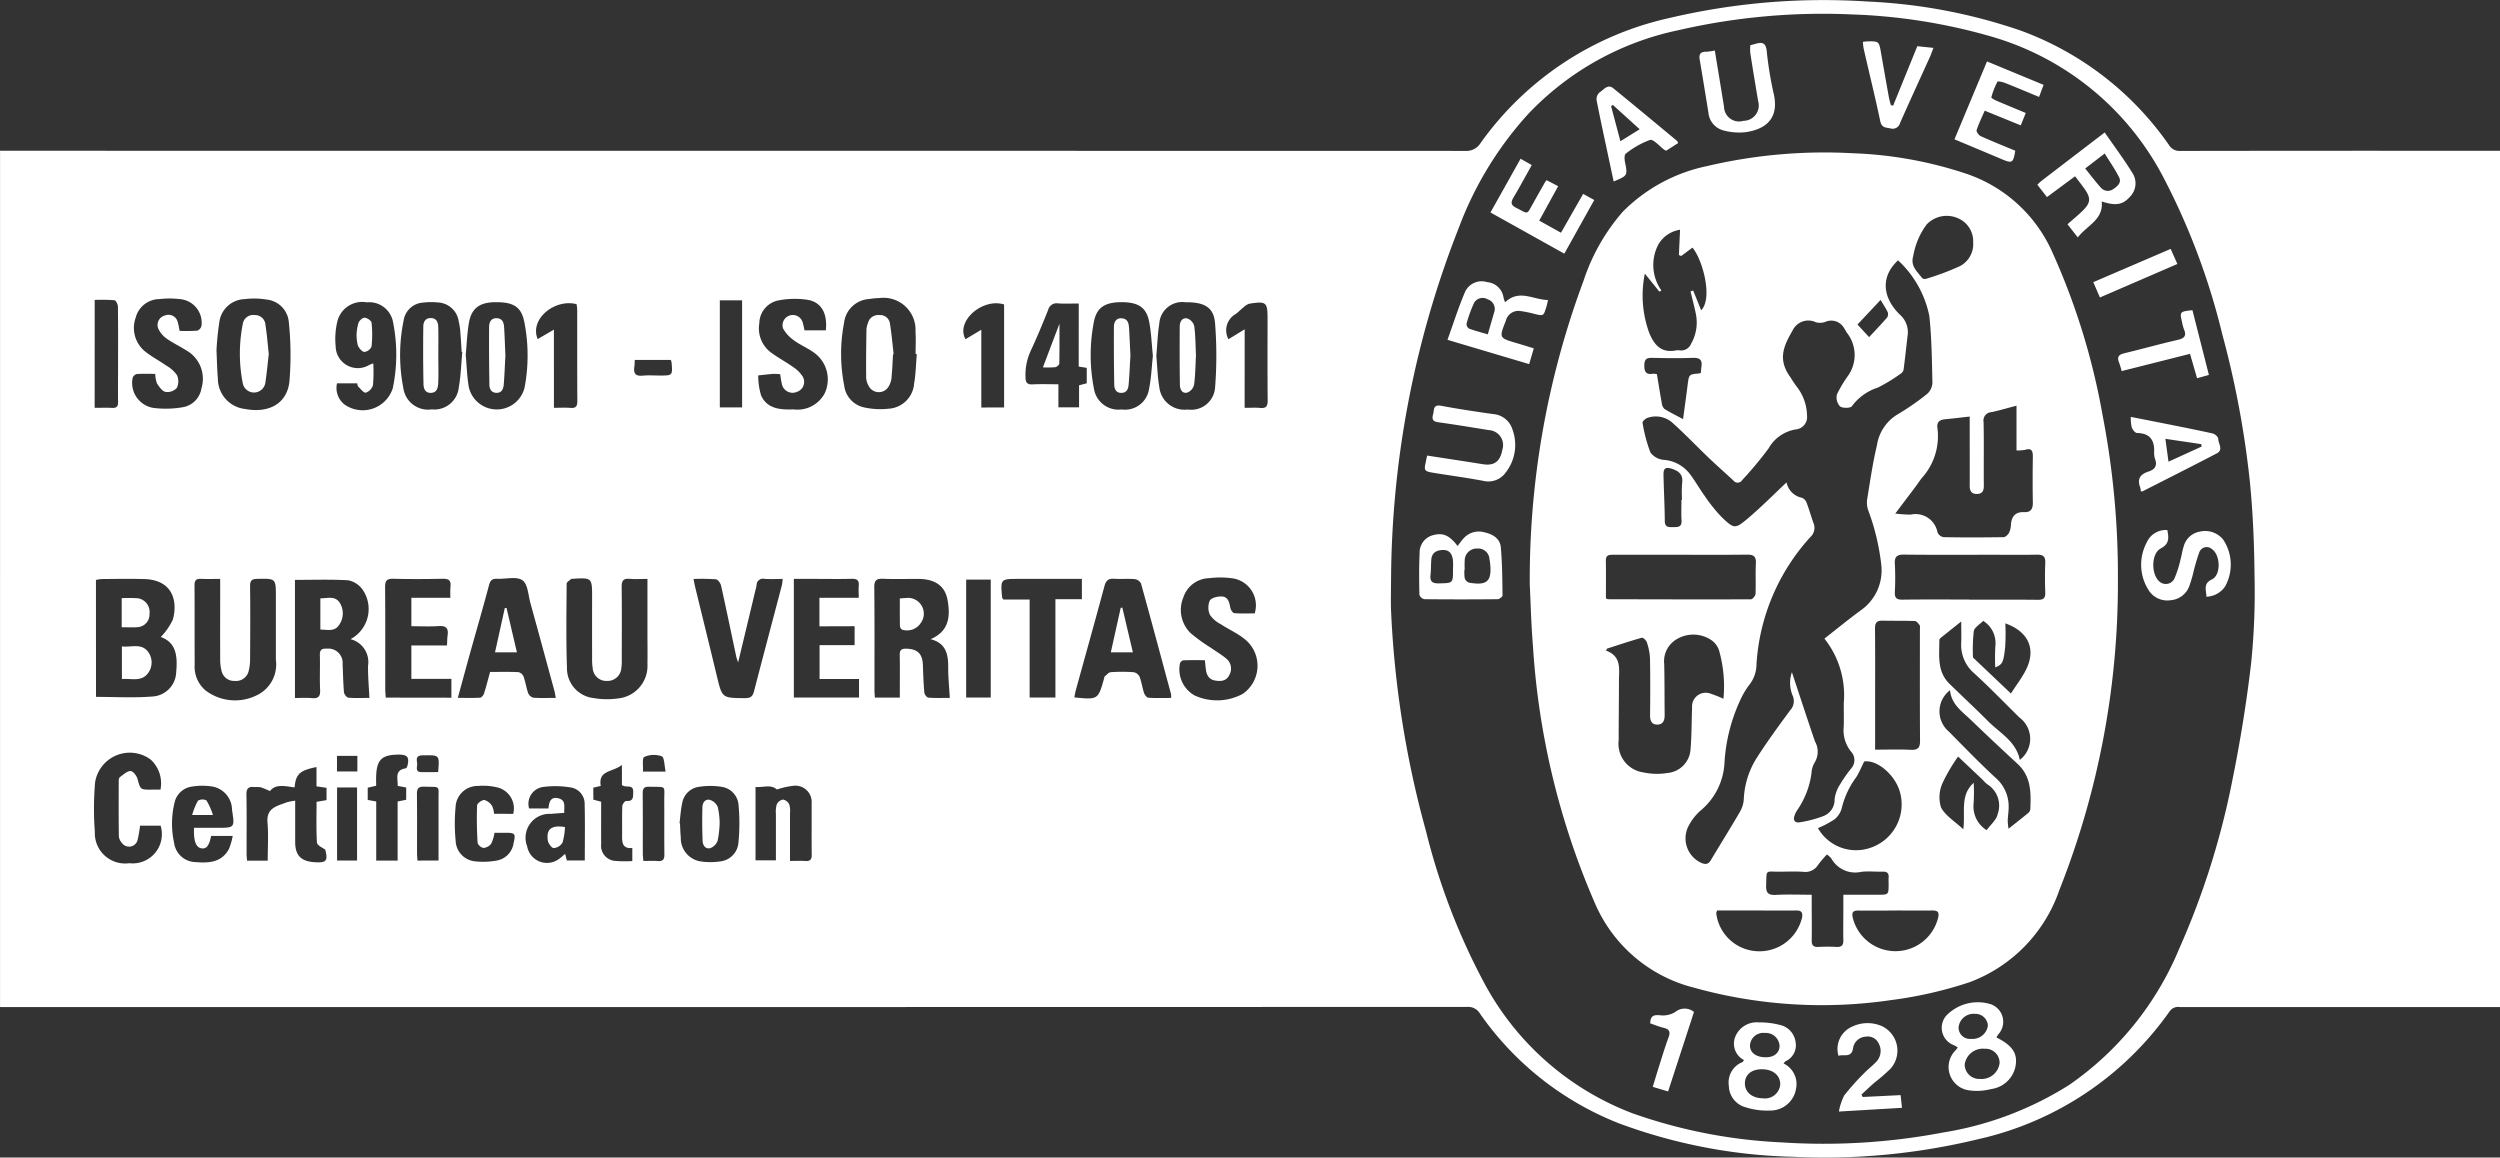 <svg xmlns="http://www.w3.org/2000/svg" width="181.458" height="84.019" viewBox="0 0 181.458 84.019"><rect x="0" y="0" width="181.458" height="84.019" fill="#333333" stroke="none"/><g transform="translate(0)"><path d="M4674.67,73.094h-.613q-11.312,0-22.622,0a.761.761,0,0,0-.736.3,23.186,23.186,0,0,1-13.907,9.293,47.294,47.294,0,0,1-13.4,1.278,38.886,38.886,0,0,1-12.681-2.433,22.185,22.185,0,0,1-10.079-7.962.982.982,0,0,0-.912-.485q-52.758.016-105.516.01h-.989V10.943h.654q52.839,0,105.678.01a1.214,1.214,0,0,0,1.133-.575A22.9,22.9,0,0,1,4614.414,1.3a48.693,48.693,0,0,1,14.38-1.187,39.37,39.37,0,0,1,11.115,2.118,22.5,22.5,0,0,1,10.738,8.3.885.885,0,0,0,.832.424q11.229-.018,22.46-.008h.732ZM4594.177,42.17c0,.7-.023,1.4,0,2.1a71.852,71.852,0,0,0,2.538,16.055,47.518,47.518,0,0,0,4.2,10.974,20.425,20.425,0,0,0,10.845,9.528,37.635,37.635,0,0,0,10.78,2.092,46.327,46.327,0,0,0,11.728-.722,24.268,24.268,0,0,0,9.14-3.455,22.465,22.465,0,0,0,7.974-9.873,57.17,57.17,0,0,0,3.83-12.075c.584-2.858,1.055-5.748,1.393-8.645a50.78,50.78,0,0,0,.248-6.383c-.022-2.308-.117-4.625-.35-6.92a68.582,68.582,0,0,0-2-10.619,49.777,49.777,0,0,0-4.236-11.3A20.507,20.507,0,0,0,4637.914,2.7,41.388,41.388,0,0,0,4627.6,1.046,46.734,46.734,0,0,0,4615,2.2a20.892,20.892,0,0,0-10.871,6.079,25.53,25.53,0,0,0-5.038,8.272,70.593,70.593,0,0,0-4.911,25.619m-94,8.412c1.4,0,2.745.081,4.077-.026A1.828,1.828,0,0,0,4506,48.8c.1-1.1.043-2.155-1.118-2.563a4.7,4.7,0,0,0,.879-1.272c.362-1.334-.008-2.884-2.1-2.936-1.022-.025-2.045-.009-3.068,0a2.77,2.77,0,0,0-.417.066Zm58.344.054v-.663c0-.807.012-1.615-.007-2.421-.008-.345.1-.476.458-.468.841.018,1.2.365,1.225,1.217.019.661.045,1.324.105,1.982.013.132.185.348.3.356.512.038,1.027.017,1.546.017-.044-.791-.121-1.522-.116-2.252.006-.935-.173-1.724-1.274-2.01,1.229-.534,1.476-1.477,1.227-2.846-.19-1.04-.919-1.526-2.144-1.529-.843,0-1.687.025-2.529-.009-.476-.019-.65.1-.645.617.027,2.493.012,4.986.014,7.479,0,.171.019.343.029.53Zm-39.876-4.242a2.475,2.475,0,0,0,.854-3.638,1.7,1.7,0,0,0-1.007-.636c-1.28-.076-2.568-.03-3.874-.03v8.573c.43,0,.824-.028,1.212.007.459.042.638-.092.614-.587-.042-.841.006-1.686-.019-2.529-.012-.4.148-.491.507-.472a1.039,1.039,0,0,1,1.144,1.131c.032.679.04,1.36.1,2.036.013.145.2.379.32.39.509.044,1.024.019,1.525.019-.04-.824-.107-1.573-.1-2.322a1.712,1.712,0,0,0-1.272-1.944m14.9,4.267c-.042-.223-.058-.362-.095-.5-.579-2.125-1.155-4.25-1.742-6.373-.162-.583-.19-1.4-.582-1.668-.429-.3-1.209-.08-1.835-.109-.343-.016-.495.1-.588.451-.432,1.626-.9,3.241-1.356,4.861-.3,1.081-.593,2.165-.913,3.332.592,0,1.107.017,1.619-.014.1-.006.245-.179.284-.3.162-.508.292-1.026.44-1.568.708,0,1.389-.018,2.067.015a.557.557,0,0,1,.367.332c.137.387.192.8.33,1.189a.565.565,0,0,0,.372.334c.515.039,1.034.016,1.633.016m44.662,0a1.485,1.485,0,0,0,0-.255c-.722-2.683-1.44-5.368-2.184-8.045a.609.609,0,0,0-.448-.322c-.5-.043-1,.006-1.506-.027-.416-.027-.592.129-.7.534-.675,2.511-1.378,5.013-2.069,7.52-.049.181-.079.367-.12.557,1.728.173,1.728.173,2.171-1.407.009-.035,0-.086.024-.1.145-.116.29-.311.446-.322a11.725,11.725,0,0,1,1.667,0,.61.61,0,0,1,.43.329c.146.383.2.8.329,1.191.045.137.2.326.321.334.532.036,1.067.016,1.641.016m-69.025-8.64c-.5,0-.944.016-1.387-.005-.346-.017-.476.1-.474.459.013,1.921,0,3.841.012,5.762a2.253,2.253,0,0,0,.785,1.876,3.537,3.537,0,0,0,3.674.376,2.477,2.477,0,0,0,1.434-2.6q0-2.289,0-4.577c0-1.335,0-1.321-1.354-1.295-.395.008-.522.126-.518.529.021,1.759.013,3.518,0,5.277a3.35,3.35,0,0,1-.107.9.94.94,0,0,1-1.018.7.923.923,0,0,1-.945-.727,3.354,3.354,0,0,1-.1-.9c-.008-1.705,0-3.41,0-5.116v-.658m31.012,0c-.484,0-.895.026-1.3-.007-.461-.038-.576.155-.571.59.02,1.758.009,3.517.007,5.276a3.767,3.767,0,0,1-.035.644,1,1,0,0,1-1.03.9.992.992,0,0,1-1.041-.889,4.272,4.272,0,0,1-.047-.751q-.005-2.207,0-4.415c0-1.448,0-1.448-1.458-1.354-.018,0-.043-.006-.053,0-.119.115-.337.231-.337.348-.014,2.045-.045,4.092.023,6.136a2.169,2.169,0,0,0,1.954,2.171,5.583,5.583,0,0,0,1.759.024,2.374,2.374,0,0,0,2.129-2.5c.013-.771,0-1.543,0-2.315V42.018m44.075,2.506a1.978,1.978,0,0,0-1.705-2.558,6.3,6.3,0,0,0-1.6,0,2.018,2.018,0,0,0-1.871,1.392,2.353,2.353,0,0,0,.522,2.593,12.217,12.217,0,0,0,1.474,1.067c.379.268.783.5,1.136.8a.93.93,0,0,1,.2,1.18c-.2.432-.6.47-1.015.4-.471-.075-.639-.413-.689-.839-.023-.193-.041-.386-.067-.641-.535,0-1.051-.01-1.565.01a.354.354,0,0,0-.242.217,2.168,2.168,0,0,0,1.064,2.334,3.916,3.916,0,0,0,3.484-.112,2.475,2.475,0,0,0,.072-4.038c-.507-.391-1.107-.66-1.646-1.014a2.135,2.135,0,0,1-.8-.687,1.285,1.285,0,0,1-.011-1.033c.113-.207.576-.317.875-.3.454.02.544.428.616.82.027.148.177.379.288.389.493.042.992.018,1.476.018m-40.728-2.5c.052.255.078.412.115.566.526,2.162,1.061,4.321,1.58,6.485.386,1.607.377,1.591,2.06,1.6.42,0,.548-.156.643-.521.665-2.571,1.35-5.137,2.024-7.705a3.511,3.511,0,0,0,.048-.425c-.468,0-.9.023-1.321-.007a.462.462,0,0,0-.57.468,3.824,3.824,0,0,1-.1.419c-.4,1.69-.809,3.38-1.241,5.182-.071-.22-.113-.318-.135-.421-.365-1.718-.721-3.438-1.1-5.152-.041-.181-.23-.448-.374-.464a15.218,15.218,0,0,0-1.627-.022M4559.756,25.7l-.088,0c0-.538.031-1.078-.006-1.614a2.327,2.327,0,0,0-2.645-2.45,4.582,4.582,0,0,0-.694.066,1.954,1.954,0,0,0-1.848,1.739,11.914,11.914,0,0,0,.011,4.544,1.847,1.847,0,0,0,1.431,1.583,5.4,5.4,0,0,0,1.754.1,1.977,1.977,0,0,0,1.891-1.826c.12-.7.133-1.424.194-2.137m-50.831-.271c.04.837.046,1.43.1,2.019a2.221,2.221,0,0,0,1.949,2.229c1.753.335,3.073-.381,3.246-1.993a23.082,23.082,0,0,0-.042-4.283,1.8,1.8,0,0,0-1.6-1.662,5.568,5.568,0,0,0-1.6-.033,1.916,1.916,0,0,0-1.853,1.723,20,20,0,0,0-.2,2m17.051,25.208V49.273h-2.906V46.849h2.586c.016-.283.014-.513.045-.737.072-.507-.109-.706-.643-.67-.654.044-1.312.011-1.988.011V43.39h2.833a7.322,7.322,0,0,1,.005-.817c.057-.466-.153-.574-.584-.564-1.184.025-2.369.029-3.553,0-.473-.012-.612.132-.608.608.022,2.476.009,4.953.012,7.43,0,.189.023.378.037.588Zm26.713-5.181V43.388h2.853c0-.331-.021-.6,0-.862.041-.41-.13-.527-.525-.515-.842.025-1.687.007-2.53.007h-1.655v8.612h4.731V49.282H4552.7V46.825h2.543V45.453Zm-2.853-18.3a4.118,4.118,0,0,0-.5-.023c-.364.027-.727.073-1.09.111a5.11,5.11,0,0,0,.208,1.455c.458.994,1.418,1.04,2.356,1.011a2.236,2.236,0,0,0,2.255-1.155,2.382,2.382,0,0,0-.821-3c-.455-.317-.977-.538-1.422-.866a2.627,2.627,0,0,1-.772-.849.745.745,0,1,1,1.428-.422c.054.185.089.376.13.555h1.544c.134-1.22-.321-2.054-1.329-2.217a6.161,6.161,0,0,0-2.069.037,1.714,1.714,0,0,0-1.428,1.669,2.183,2.183,0,0,0,.912,2.167c.507.367,1.065.664,1.574,1.028a2.35,2.35,0,0,1,.667.676.765.765,0,0,1-.409,1.1.793.793,0,0,1-1.1-.533,7.374,7.374,0,0,1-.129-.745m-45.361-.024c-.449,0-.9-.018-1.338.013a.425.425,0,0,0-.3.273,1.836,1.836,0,0,0,1.511,2.187,7.2,7.2,0,0,0,2.126-.052,1.642,1.642,0,0,0,1.354-1.371,2.365,2.365,0,0,0-1.135-2.775c-.469-.3-.978-.535-1.426-.859a1.844,1.844,0,0,1-.586-.731.712.712,0,0,1,.5-.923.691.691,0,0,1,.929.487c.058.186.083.382.136.632A12.326,12.326,0,0,0,4507.53,24a.492.492,0,0,0,.308-.359,1.722,1.722,0,0,0-1.6-1.933,6.191,6.191,0,0,0-1.441,0,1.8,1.8,0,0,0-1.74,1.362,2.2,2.2,0,0,0,.686,2.441c.474.378,1.021.663,1.519,1.013a2.4,2.4,0,0,1,.792.7,1.1,1.1,0,0,1-.008.935.936.936,0,0,1-.82.287c-.244-.054-.463-.37-.619-.618a2.05,2.05,0,0,1-.125-.685m22.283-1.589-.042-.007c-.036-.536-.066-1.072-.111-1.608a4.224,4.224,0,0,0-.1-.581,1.6,1.6,0,0,0-1.535-1.406,4.663,4.663,0,0,0-1.019.008,1.528,1.528,0,0,0-1.449,1.3,12.405,12.405,0,0,0-.02,4.91,1.81,1.81,0,0,0,2.064,1.544,1.78,1.78,0,0,0,1.96-1.6c.149-.842.174-1.706.254-2.56m.249.192c.072.793.09,1.585.226,2.356a2.078,2.078,0,0,0,4.045.032,12.509,12.509,0,0,0-.016-4.752c-.22-1.11-.78-1.458-2.093-1.449-1.134.007-1.735.426-1.924,1.467-.139.771-.163,1.563-.237,2.346m49.874.073c-.087-.852-.116-1.663-.265-2.45-.2-1.051-.786-1.434-2-1.436s-1.817.39-2.016,1.426a12.65,12.65,0,0,0,.005,4.861,1.8,1.8,0,0,0,2,1.5,1.768,1.768,0,0,0,2-1.49c.161-.8.193-1.631.278-2.408m.249,0c.067.744.086,1.519.217,2.274a1.832,1.832,0,0,0,2.06,1.627,1.734,1.734,0,0,0,1.99-1.618,29.8,29.8,0,0,0-.005-4.654c-.094-1.148-.78-1.527-2.14-1.512a1.671,1.671,0,0,0-1.907,1.558c-.121.758-.145,1.531-.214,2.326m-59.471,2a1.53,1.53,0,0,0,.533,1.528,2.292,2.292,0,0,0,3.519-1.18,11.947,11.947,0,0,0,.023-4.755,1.758,1.758,0,0,0-1.912-1.472,1.861,1.861,0,0,0-2.139,1.395,5.466,5.466,0,0,0-.12,1.809,1.607,1.607,0,0,0,2.442,1.337c.09-.041.186-.071.288-.11a11.141,11.141,0,0,1-.024,1.587.818.818,0,0,1-.517.538c-.14.035-.373-.267-.548-.436-.055-.053-.056-.161-.081-.241Zm-12.812,29.491a2.344,2.344,0,0,0-.71-2.182,2.55,2.55,0,0,0-4.036,1.66,22.614,22.614,0,0,0-.018,3.592,2.2,2.2,0,0,0,2.506,2.27,2.119,2.119,0,0,0,2.268-2.723h-1.494a8.752,8.752,0,0,1-.174,1.025.638.638,0,0,1-1.139.231.849.849,0,0,1-.224-.475c-.019-1.355-.013-2.711-.009-4.067a.338.338,0,0,1,.092-.246c.244-.171.5-.424.762-.437.165-.008.442.331.505.56.218.788.191.8,1.034.792h.637m9.731-.162c-.695-.094-1.393-.265-1.783.269a6.528,6.528,0,0,0-.693-.284,3.281,3.281,0,0,0-.428-.009c-.435-.057-.6.1-.588.56.027,1.435.009,2.871.011,4.307,0,.156.022.312.034.477h1.5c0-.956.061-1.875-.016-2.781-.09-1.067.707-1.185,1.386-1.452a3.738,3.738,0,0,1,.623-.123c0,1.065,0,2.032,0,3s.418,1.4,1.395,1.465c.872.057,1-.09.784-.919-.233-.143-.588-.316-.6-.509-.058-.979-.026-1.964-.026-2.955l.723-.122v-.894l-.728-.108V55.675c-1.2.239-1.5.5-1.589,1.457m57.142-15.114h-4.569c-1.343,0-1.344,0-1.219,1.354,0,.031.036.059.089.143h1.907v7.115h1.872V43.49h1.921Zm-.227-19.989c-.54,0-1.022.026-1.5-.008a.628.628,0,0,0-.719.467c-.4,1-.809,1.994-1.264,2.968a4.171,4.171,0,0,0-.381,1.922c.01.395.117.542.524.521.6-.031,1.2-.008,1.863-.008v1.675h1.5v-1.6l.558-.146V26.7l-.584-.094Zm-20.955,40.46c.422,0,.762-.018,1.1.005s.479-.088.474-.45c-.017-1.238,0-2.477-.008-3.716a1.186,1.186,0,0,0-1.263-1.3,5.906,5.906,0,0,0-1.256.277c-.438-.4-1.008-.129-1.552-.186v5.325h1.479c0-1.156,0-2.266,0-3.376a1.808,1.808,0,0,1,.065-.689.635.635,0,0,1,.449-.345.645.645,0,0,1,.451.342,1.559,1.559,0,0,1,.058.635c0,1.128,0,2.256,0,3.474M4534.172,59c-.374.028-.677.047-.979.074a1.735,1.735,0,0,0-1.715,2.367,1.46,1.46,0,0,0,2.313.9c.146-.1.274-.226.438-.362.046.172.086.322.129.477h1.3c0-1.378.023-2.717-.01-4.055a1.2,1.2,0,0,0-1.051-1.251,6.764,6.764,0,0,0-1.963-.03,1.231,1.231,0,0,0-1.019,1.562h1.408c.037-.458.151-.884.725-.737s.39.624.422,1.06m-26.873,1.08h1.693c1.267,0,1.263-.008,1.064-1.3a1.735,1.735,0,0,0-1.394-1.69,4.713,4.713,0,0,0-1.494-.006,1.5,1.5,0,0,0-1.294,1.206,6.442,6.442,0,0,0-.023,2.878,1.6,1.6,0,0,0,1.553,1.4c.961.082,1.9.035,2.43-.957a4.789,4.789,0,0,0,.271-.939h-1.565c-.151.714-.334.946-.687.9-.412-.05-.6-.531-.554-1.492m35.239-.331.032.006c.019.34.022.682.059,1.02a1.7,1.7,0,0,0,1.4,1.738,4.672,4.672,0,0,0,1.441.007,1.481,1.481,0,0,0,1.341-1.349,14.349,14.349,0,0,0,.011-2.725,1.443,1.443,0,0,0-1.275-1.348,5.267,5.267,0,0,0-1.6.007,1.426,1.426,0,0,0-1.211,1.156c-.11.486-.139.991-.2,1.487m22.589-17.685h-1.784v8.559h1.784Zm-34.661,17.005a1.568,1.568,0,0,0-1.076-1.9,4.355,4.355,0,0,0-1.482-.126,1.6,1.6,0,0,0-1.627,1.558,12.827,12.827,0,0,0,.007,2.411,1.554,1.554,0,0,0,1.383,1.5,5.415,5.415,0,0,0,1.594-.053,1.491,1.491,0,0,0,1.229-1.27c.16-.684.11-.746-.575-.748h-.811a2.811,2.811,0,0,1-.237.788.788.788,0,0,1-.555.315.58.58,0,0,1-.434-.367c-.053-.906-.072-1.816-.037-2.723.006-.148.349-.4.52-.393a.986.986,0,0,1,.565.427,1.606,1.606,0,0,1,.146.575Zm2.955-35.142V29.6c.451,0,.828-.026,1.2.007.422.037.507-.148.5-.53-.015-2.186-.006-4.372-.009-6.558,0-.153-.029-.307-.042-.44-1.569-.419-3.44,1.071-2.827,2.533l1.174-.684m32.68,5.645V22.1c-1.559-.495-3.539,1.216-2.8,2.521l1.146-.688v5.646Zm17.458.028c.426,0,.783-.026,1.134.007.44.042.542-.143.538-.555-.018-1.971-.008-3.942-.008-5.914,0-1.205-.089-1.286-1.3-1.1a.963.963,0,0,0-.4.228c-.211.166-.4.365-.61.524a1.355,1.355,0,0,0-.527,1.831l1.177-.719Zm-83.469,0c.46,0,.869-.017,1.276.005.344.019.429-.135.424-.447-.013-.808,0-1.616,0-2.424,0-1.49.009-2.981-.01-4.471,0-.166-.147-.461-.25-.473a13.34,13.34,0,0,0-1.437-.022Zm45.377-.03h1.617V21.8h-1.617Zm-23.386,32.892V58.175l.622-.125v-.89l-.618-.117c.027-.525-.259-1.147.589-1.276.052-.008.107-.131.125-.209.143-.614-.011-.792-.667-.785-1.2.012-1.57.37-1.609,1.572-.008.229,0,.459,0,.688l-.613.141v.888l.618.111v4.291Zm14.206-4.421.567.15c0,1.029-.008,2.048,0,3.067a1.1,1.1,0,0,0,1.025,1.228,8.207,8.207,0,0,0,1.236.011v-.95c-.7.074-.748-.373-.741-.882.009-.717-.013-1.435.015-2.151,0-.137.194-.387.282-.38.539.044.5-.286.509-.65.014-.614-.52-.255-.819-.509V55.519c-.663.543-1.737.362-1.537,1.526l-.54.125Zm3.63,4.449c.372,0,.711-.021,1.047.006.39.031.485-.138.48-.5-.018-1.274,0-2.548-.01-3.821-.013-1.227.226-1.033-1.086-1.074-.4-.012-.482.146-.479.5.015,1.453.006,2.906.008,4.359,0,.157.023.314.039.526m-14.866-.029v-.739c0-1.2,0-2.4,0-3.6-.01-1.168.181-.974-1.034-1.021-.452-.018-.539.167-.534.565.017,1.416.006,2.833.008,4.25,0,.174.019.349.03.55Zm-5.914-5.3h-1.451v5.3h1.451ZM4541.9,26.123h-2.614c-.012.2-.008.355-.032.51-.073.484.1.684.612.633.406-.041.82-.008,1.23-.009.94,0,.94,0,.861-.952a1.029,1.029,0,0,0-.058-.183m-.371,29.885c-.1-.448-.089-1.033-.285-1.115a1.707,1.707,0,0,0-1.271.052c-.163.078-.069.689-.092,1.062Zm-16.515.03c.105-1.229.105-1.23-.995-1.213a1.532,1.532,0,0,0-.267.008c-.45.088-.23.451-.26.7-.025.207-.1.5.28.509.405.006.81,0,1.242,0m-7.342-.045h1.48V54.863h-1.48Zm86.577-13.477a62.06,62.06,0,0,1,3.9-22.133A14.49,14.49,0,0,1,4611,15.367a12.055,12.055,0,0,1,6.1-3.308,37.126,37.126,0,0,1,10.568-.937A29.212,29.212,0,0,1,4635.9,12.6a10.509,10.509,0,0,1,6.229,5.6,49.681,49.681,0,0,1,3.686,11.887,61.215,61.215,0,0,1,1.122,11.97,60.428,60.428,0,0,1-4.246,22.535,10.922,10.922,0,0,1-6.5,6.692,30.257,30.257,0,0,1-5.747,1.31,34.573,34.573,0,0,1-14.291-.909,10.654,10.654,0,0,1-7.165-6.1,55.513,55.513,0,0,1-4.508-18.67c-.134-1.662-.175-3.332-.228-4.4m18.638-7.484a1.416,1.416,0,0,0,1.117,1.1.619.619,0,0,1,.335.363c.186.484.324.987.5,1.475a.9.9,0,0,1-.23,1.015,15.066,15.066,0,0,0-3.909,9.239,2.4,2.4,0,0,1-.519,1.483,5.545,5.545,0,0,0-.678,1.155,12.462,12.462,0,0,0-1.123,4.459,4.812,4.812,0,0,1-1.721,3.5,3.715,3.715,0,0,0-.837,1.04,1.951,1.951,0,0,0,.827,2.749c.286.132.532.172.732-.165.7-1.17,1.42-2.324,2.107-3.5a2.109,2.109,0,0,0,.289-.9,6.11,6.11,0,0,1,.893-2.956c.766-1.209,1.617-2.366,2.466-3.52a.993.993,0,0,0,.216-1.016,2.393,2.393,0,0,1-.081-1.763c.534,1.607,1.091,3.32,1.673,5.024a1.5,1.5,0,0,1-.038,1.559,1.633,1.633,0,0,0-.21.715,6.083,6.083,0,0,1-1.05,2.732,1.53,1.53,0,0,0-.169.336c-.149.373,0,.6.381.527a8.305,8.305,0,0,0,1.7-.449,1.261,1.261,0,0,0,.812-1.217,2.579,2.579,0,0,1,.4-1.089,10.335,10.335,0,0,1,.8-1.146.9.9,0,0,0-.008-1.229,2.467,2.467,0,0,1-.53-1.807c.02-.574,0-1.149.005-1.723a6.6,6.6,0,0,0-1.406-4.669c.888-.695,1.733-1.387,2.611-2.034a3.539,3.539,0,0,0,1.514-3.35A16.664,16.664,0,0,0,4628.8,37a1.686,1.686,0,0,1-.062-.768c.214-1.306.4-2.621.707-3.907a3.171,3.171,0,0,1,1.446-2.216,18.328,18.328,0,0,0,2.209-1.526,1.142,1.142,0,0,0,.373-.813c-.036-1.612-.053-3.23-.223-4.83a7.523,7.523,0,0,0-2.271-4.043c-1.351,1.245-1.063,2.788.142,3.951a1.682,1.682,0,0,1,.543,1.558q-.126,1.173-.273,2.344a.478.478,0,0,1-.143.316,12.261,12.261,0,0,1-1.737,1.068,3.731,3.731,0,0,0-1.882,1.351c-.091.144-.68.157-.863.01a.951.951,0,0,1-.224-.865,8.748,8.748,0,0,1,.843-1.406,2.606,2.606,0,0,0-.118-3.069c-.08-.119-.143-.249-.223-.368a1.066,1.066,0,0,0-1.353-.42,1.188,1.188,0,0,1-.664.029,1.266,1.266,0,0,0-1.7.585c-.659,1.137-1.109,2.123-.146,3.42a7.425,7.425,0,0,0,.448.67,3.484,3.484,0,0,1,.741,2.079.9.9,0,0,1-.787,1.015,2.771,2.771,0,0,0-2,1.379,26.743,26.743,0,0,1-1.915,2.3.387.387,0,0,1-.641.034c-.589-.551-1.2-1.082-1.781-1.64-.879-.841-1.721-1.725-2.626-2.538a1.822,1.822,0,0,0-1.817-.374c-.153.048-.39.264-.37.359a10.789,10.789,0,0,0,.572,2.155,1.34,1.34,0,0,0,.961.538,2.63,2.63,0,0,1,1.855.965c.4.506.707,1.08,1.086,1.6a11.618,11.618,0,0,0,1.268,1.588c.916.878.974.884,1.958.049.955-.811,1.837-1.706,2.744-2.556m13.3-4.789c-.66.073-1.208.143-1.758.192-.427.038-.658.208-.577.679a4.544,4.544,0,0,1-1.157,3.613c-.152.2-.291.409-.441.61-.458.611-.919,1.22-1.468,1.948a9.529,9.529,0,0,0,1.122.075,1.616,1.616,0,0,1,1.942,1.285.6.6,0,0,0,.44.352c1.453.026,2.906.022,4.359,0,.137,0,.314-.178.394-.319a1.4,1.4,0,0,0,.137-.57c.044-.607.312-.958.965-.928.493.022.635-.248.627-.706-.021-1.112-.016-2.225,0-3.337,0-.411-.1-.624-.562-.478a3.03,3.03,0,0,1-.623.044V29.446c-.684.179-1.247.348-1.819.469a.607.607,0,0,0-.571.723c.033,1.542,0,3.086.018,4.628,0,.38-.125.584-.513.587s-.514-.231-.512-.594c.007-1.363,0-2.727,0-4.091v-.928m-17.875,20.485a9.5,9.5,0,0,0-.331-3.556,1.493,1.493,0,0,0-.546-.707,2.343,2.343,0,0,0-2.457-.1,1.853,1.853,0,0,0-.965,1.838c.028,1.237.019,2.476.032,3.713,0,.369-.111.669-.515.679-.437.011-.548-.285-.543-.688.014-1.382.02-2.765-.007-4.146a4.228,4.228,0,0,0-.231-1.147c-.043-.138-.274-.347-.363-.322-.848.239-1.685.521-2.524.79l-.076.143c1.154.421.942,1.354.942,2.2,0,1.436-.02,2.872-.021,4.308a2.1,2.1,0,0,0,1.788,2.333,4.7,4.7,0,0,0,1.754.043,1.84,1.84,0,0,0,1.678-1.762c.082-1,.072-2,.109-3.007a.991.991,0,0,1,1.314-1,8.758,8.758,0,0,1,.962.384m17.839-7.2v.007c1.667,0,3.335-.011,5,.008.4,0,.534-.13.52-.526-.025-.716-.028-1.435,0-2.151.019-.44-.126-.6-.576-.6-1.093.023-2.188.007-3.282.007-2.134,0-4.268.014-6.4-.011-.522-.006-.69.164-.66.678a19.945,19.945,0,0,1,0,2.043c-.019.425.125.555.551.549,1.613-.022,3.228-.009,4.841-.009m-26.363-.087a.774.774,0,0,0,.137.065c3.462.008,6.924.02,10.385.006.118,0,.33-.25.336-.391.035-.734-.013-1.472.027-2.205.027-.5-.142-.653-.634-.647-1.74.023-3.48.008-5.221.009-1.507,0-3.014,0-4.521,0-.3,0-.521.034-.514.427.017.913.005,1.826.005,2.737m19.54,10.983c.911,0,1.752-.029,2.59.011.522.025.675-.154.67-.667-.021-2.688-.009-5.376-.01-8.064,0-.107.029-.24-.022-.316-.084-.123-.22-.291-.339-.3-.788-.029-1.576-.011-2.364-.027-.425-.009-.538.181-.534.589.019,1.935.008,3.871.008,5.806v2.964m-13.409-33.25.2-.074c.2.482.392.963.585,1.439.857-.874.113-3.664-.633-4.552l-.815.608-.17-.066c.028-.6.056-1.208.085-1.839a2.2,2.2,0,0,0-1.571,1.061,3.2,3.2,0,0,0,.218,3.351l-.15.079L4612.6,19.86a7.9,7.9,0,0,0,.333,4.34c.376.888.9,1.443,1.95,1.229a.61.61,0,0,1,.215,0,.789.789,0,0,0,.864-.487,3.1,3.1,0,0,0,.335-2.183c-.106-.531-.249-1.055-.375-1.583m9.889,40.848a8.258,8.258,0,0,0-.633.747,1.089,1.089,0,0,1-1.093.507c-.553-.037-1.111-.013-1.667-.008-1.107.009-.969-.207-1.014.985-.02.537.14.727.7.7.85-.047,1.706-.012,2.607-.012,0,.277,0,.47,0,.664,0,.878.017,1.757,0,2.634-.009.38.127.511.5.49a11.667,11.667,0,0,1,1.29,0c.371.021.517-.114.507-.49-.017-.752,0-1.505,0-2.258v-1.04h2.514c.773,0,.773,0,.772-.8,0-.143-.012-.288,0-.43.029-.318-.095-.456-.426-.446-.52.017-1.046-.049-1.558.014a1.984,1.984,0,0,1-2.174-.971,1.653,1.653,0,0,0-.312-.285m-.662-1.918a3.187,3.187,0,0,0,3.817,1.427,3.321,3.321,0,0,0,2.149-4c-.336-1.292-1.685-2.413-2.61-2.262-.2.41-.355.786-.565,1.126a6.206,6.206,0,0,0-1.05,2.214,1.54,1.54,0,0,1-.534.856,7.016,7.016,0,0,1-1.208.64m9.589-10.009a1.922,1.922,0,0,0-.086,3c1.124,1.132,2.23,2.284,3.4,3.362a2.731,2.731,0,0,1,.943,2.074c.006.338-.055.678-.068,1.017a5.054,5.054,0,0,0,.058.6c.552-.438,1-.788,1.439-1.15a.426.426,0,0,0,.143-.274c.055-1.2.063-2.374-.927-3.286q-1.719-1.583-3.4-3.2c-.635-.608-1.407-1.123-1.5-2.144m5.068,5.054a1.924,1.924,0,0,0-.022-3.065c-1.1-1.082-2.17-2.191-3.307-3.229a2.709,2.709,0,0,1-.926-2.239c.016-.454,0-.909,0-1.511-.567.453-1.05.836-1.528,1.224a.208.208,0,0,0-.061.143c0,1.1-.178,2.254.723,3.143.931.918,1.894,1.8,2.815,2.73.854.859,2.027,1.454,2.3,2.8m-3.383-37.558a1.815,1.815,0,0,0-1.156-1.772,2.009,2.009,0,0,0-2.22.474,5.35,5.35,0,0,0-.974,2.29c-.221.739.292,1.119.635,1.592a.324.324,0,0,0,.292.064,19.007,19.007,0,0,0,2.445-.913,1.8,1.8,0,0,0,.978-1.734m-5.654,48.5v0c-.9,0-1.791.01-2.685,0-.4-.007-.484.137-.4.521a3.19,3.19,0,0,0,6.2-.019c.09-.4-.054-.512-.431-.507-.9.014-1.79,0-2.685,0m-12.929,0a.921.921,0,0,0-.065.2,3.14,3.14,0,0,0,2.849,2.749,3.179,3.179,0,0,0,3.385-2.456c.047-.339-.047-.5-.419-.493-1,.014-2.008,0-3.012,0h-2.737m18.622-9.262a12.35,12.35,0,0,1-.013,1.569,2.016,2.016,0,0,0,.952,1.862c.29-.4.721-.749.8-1.166a1.821,1.821,0,0,0-.749-2.161,1.9,1.9,0,0,1-.31-.3l-1.812-1.713a12.114,12.114,0,0,0-1.134,1.932,2.5,2.5,0,0,0-.111,1.747c.3.6,1,1.012,1.62,1.6.171-1.257-.264-2.456.754-3.371m.693-11.76c-.248.258-.637.475-.685.752a12.114,12.114,0,0,0-.056,1.91l2.751,2.611c.387-.6.781-1.111,1.073-1.677.781-1.514.226-2.807-1.477-3.413a15.78,15.78,0,0,1-.011,1.709c-.127,1.168-.2,1.269-.721,1.485a14.767,14.767,0,0,1,.01-1.565,1.9,1.9,0,0,0-.885-1.81m-23.684-17.907c.124.744.231,1.432.357,2.117a.653.653,0,0,0,.194.409c.418.26.862.476,1.349.737.114-.853.229-1.664.33-2.476.1-.776.092-.776.854-.839.031,0,.059-.033.118-.069a3.441,3.441,0,0,1,.027-.4c.088-.516-.119-.682-.638-.663-.983.037-1.969.023-2.954,0-.385-.008-.54.108-.55.512-.012.467.1.728.624.643a1.271,1.271,0,0,1,.289.025m1.781,9.123h.041a9.382,9.382,0,0,1,.011-1.235c.08-.595-.243-.85-.724-1.01s-.64-.05-.63.442c.023,1.11.085,2.219.094,3.329,0,.464.259.464.591.458s.655.029.625-.479-.007-1-.007-1.5m13.62-11.812c.466-.5.9-.952,1.306-1.423a.434.434,0,0,0,.047-.383c-.131-.283-.312-.544-.52-.893l-1.677,1.783.844.915M4599.007,39.63c.157-.2.276-.377.418-.532a1.475,1.475,0,0,1,1.505-.468c.63.14,1.161.445,1.219,1.113.1,1.155.107,2.319.122,3.479,0,.092-.23.268-.354.269q-2.661.027-5.321,0a.5.5,0,0,1-.359-.321c-.022-1-.033-2.007.015-3.009a1.3,1.3,0,0,1,.983-1.319c.709-.189,1.181.005,1.773.789m.512,1.689h-.009a2.617,2.617,0,0,0,.014.641.508.508,0,0,0,.308.327c1.338.238,1.683-.1,1.532-1.446-.01-.089-.03-.176-.043-.265a.816.816,0,0,0-.88-.762.872.872,0,0,0-.917.861,6.287,6.287,0,0,0,0,.644m-.851.008a5.639,5.639,0,0,0,0-.643c-.049-.426-.216-.774-.72-.765-.453.008-.811.176-.853.695-.03.372-.018.748-.058,1.119-.051.472.133.621.6.61,1.036-.023,1.036,0,1.032-1.016m47.3-31.717c.694,1,1.4,1.95,2.018,2.949a1.382,1.382,0,0,1-.2,1.741c-.507.567-1.021.653-2.032.321.141,1.336-1.069,1.73-1.736,2.612l-.747-.956c.368-.325.726-.62,1.058-.939.64-.615.665-.95.146-1.679-.2-.274-.406-.538-.654-.865l-2.04,1.51-.7-.9c.127-.117.212-.208.309-.282,1.494-1.146,2.988-2.289,4.58-3.507m-1.417,2.612c.412.509.752.964,1.132,1.384a.668.668,0,0,0,.924.1c.3-.193.593-.466.413-.829-.292-.59-.678-1.134-1.052-1.74l-1.417,1.087m-24.763,64.714a1.341,1.341,0,0,1-.644-1.666,1.675,1.675,0,0,1,1.707-1.07,5.938,5.938,0,0,1,1.583.195,1.457,1.457,0,0,1,1.094,1.207,1.274,1.274,0,0,1-.727,1.421c-.044.024-.071.078-.142.159a1.656,1.656,0,0,1,.908,1.825,1.885,1.885,0,0,1-1.886,1.592,5.157,5.157,0,0,1-1.783-.239,1.64,1.64,0,0,1-1.209-1.55,1.591,1.591,0,0,1,.993-1.73c.027-.012.042-.054.107-.144m1.387,2.777a1.11,1.11,0,0,0,1.241-.991c.021-.657-.5-1.107-1.3-1.12-.765-.012-1.253.378-1.264,1.009-.011.649.521,1.094,1.318,1.1m.136-2.98c.635.02,1.037-.285,1.063-.805a1,1,0,0,0-1.08-.959.966.966,0,0,0-1.068.9c-.007.512.407.843,1.084.864m16.8-1.441c1.211.608,1.588,1.207,1.369,2.194a2.082,2.082,0,0,1-1.746,1.555,4.164,4.164,0,0,1-1.686.082,1.708,1.708,0,0,1-.893-2.9c.047-.05.086-.108.157-.2-.1-.062-.183-.12-.271-.161a1.344,1.344,0,0,1-.551-2.166,3.18,3.18,0,0,1,3.2-.817,1.348,1.348,0,0,1,.553,2.2,2.5,2.5,0,0,0-.129.219m-.842.819a1.336,1.336,0,0,0-1.46,1.126,1.051,1.051,0,0,0,1.106,1.062,1.315,1.315,0,0,0,1.428-1.159,1.019,1.019,0,0,0-1.073-1.029m-1-.718a1.124,1.124,0,0,0,1.224-.963.908.908,0,0,0-.93-.854,1.1,1.1,0,0,0-1.2.977.828.828,0,0,0,.909.841m-33.82-53.467c1.022-.976,2.046-.173,3.113-.165-.045.187-.073.337-.117.482-.208.7-.208.693-.926.514a8,8,0,0,0-.946-.191.938.938,0,0,0-1.069.691c-.5,1.262-.508,1.257.777,1.633.394.115.784.239,1.247.381-.11.375-.212.724-.335,1.144l-5.929-1.762c.435-1.2.8-2.373,1.285-3.5a1.324,1.324,0,0,1,1.6-.686,1.308,1.308,0,0,1,1.186,1.138,2.224,2.224,0,0,0,.111.317m-1.256,2.331c.166-.571.314-1.079.46-1.588a.726.726,0,0,0-.467-.95.712.712,0,0,0-1.035.355,10.066,10.066,0,0,0-.5,1.405.411.411,0,0,0,.173.36c.428.16.874.273,1.367.418m47.86,15.053a3.421,3.421,0,0,0,.088,3.488,1.6,1.6,0,0,0,1.619.758,1.563,1.563,0,0,0,1.348-1.014,9.134,9.134,0,0,0,.292-.974,14.663,14.663,0,0,1,.437-1.487.571.571,0,0,1,.935-.22c.608.435.649,1.861-.011,2.18-.678.328-.405.779-.408,1.261a1.7,1.7,0,0,0,1.358-.744,3.262,3.262,0,0,0-.144-3.406,1.682,1.682,0,0,0-1.7-.572,1.461,1.461,0,0,0-1.162,1.076c-.1.3-.14.628-.228.938a7.839,7.839,0,0,1-.437,1.371.692.692,0,0,1-1.133.2c-.574-.548-.555-2,.131-2.365.62-.328.6-.74.479-1.336a1.515,1.515,0,0,0-1.469.845m-40.124-24.8-.809-.444-1.607,2.818-1.58-.878,1.374-2.5-.838-.437a2.169,2.169,0,0,0-.133.177q-.411.725-.819,1.452c-.521.931-.341.834-1.242.386-.444-.22-.4-.431-.193-.785.446-.751.86-1.522,1.31-2.325l-.813-.46-2.184,3.9,5.36,2.99,2.175-3.9m26.144-4.4c1.176.494,2.312.969,3.446,1.448.743.314.823.267.964-.621-.832-.346-1.68-.684-2.511-1.059-.141-.064-.327-.324-.293-.43.151-.471.374-.918.588-1.417l2.616,1.067.363-.9c-.758-.316-1.468-.607-2.174-.91-.125-.053-.337-.186-.326-.227a6.048,6.048,0,0,1,.442-1.131c.031-.057.386.021.569.094.808.32,1.608.66,2.455,1.01.123-.329.219-.585.329-.877l-4.108-1.7c-.8,1.917-1.572,3.762-2.361,5.652m-38.351,23.33c-.173.732-.156.765.6.887,1.185.193,2.375.352,3.553.574a1.545,1.545,0,0,0,1.648-.639A3.229,3.229,0,0,0,4603,31.2a1.592,1.592,0,0,0-1.415-1.146c-1.258-.177-2.515-.365-3.762-.6-.619-.119-.5.306-.593.623-.1.361-.012.518.379.572,1.226.171,2.446.373,3.667.57a1.087,1.087,0,0,1,.983,1.417c-.154.867-.6,1.19-1.415,1.058-1.327-.213-2.656-.413-4.044-.628-.04.171-.063.274-.088.376m20.324-29.688c-.417,0-.52.2-.453.583.218,1.271.421,2.544.629,3.817a1.468,1.468,0,0,0,1.108,1.317,4.369,4.369,0,0,0,1.582.125c1.334-.189,2.508-.891,2.041-2.835a26.25,26.25,0,0,1-.5-3.08c-.062-.523-.281-.644-.737-.52l-.453.126a3.826,3.826,0,0,0,0,.563q.276,1.75.573,3.5a1.114,1.114,0,0,1-1.069,1.419,1.09,1.09,0,0,1-1.409-1.01c-.215-1.342-.438-2.682-.67-4.093a4.778,4.778,0,0,1-.643.093m-2.022,6.628-.863.552a.923.923,0,0,1-.126-.06c-.358-.257-.792-.793-1.057-.719a6.256,6.256,0,0,0-1.757,1c-.1.072-.094.392-.055.581.2,1,.212,1-.817,1.433-.131-.615-.26-1.217-.388-1.818-.29-1.368-.592-2.735-.855-4.109a.648.648,0,0,1,.23-.549c.291-.172.567-.63.98-.294,1.559,1.266,3.1,2.553,4.646,3.834.024.019.028.063.061.145m-4.726-2.764-.137.079.677,2.555,1.4-.872-1.945-1.763M4648.6,35.657a1.247,1.247,0,0,0-.043-.274c-.246-.622.011-.966.6-1.156.427-.137.661-.395.484-.885a1.418,1.418,0,0,1-.075-.529c.037-.872-.309-1.367-1.242-1.385-.134,0-.321-.238-.382-.4a3.132,3.132,0,0,1-.071-.769c.782.154,1.527.3,2.27.447,1.226.246,2.454.485,3.675.757.161.036.4.248.4.377,0,.355.4.8-.1,1.066-1.792.935-3.6,1.844-5.4,2.761-.013.007-.034,0-.116-.008m2.01-2.148,2.405-1.1q-.017-.087-.032-.175l-2.6-.385c.079.577.142,1.045.225,1.658m-22.28,45.932c.311-.286.616-.577.932-.855a13.648,13.648,0,0,0,1.175-1.02,1.966,1.966,0,0,0-.631-3.086,2.579,2.579,0,0,0-2.141.029,1.767,1.767,0,0,0-1.009,2.123c.377-.125.912.171,1.053-.5a.983.983,0,0,1,.93-.889.873.873,0,0,1,.934.489,1.139,1.139,0,0,1-.221,1.384c-.288.294-.618.547-.9.846a16.791,16.791,0,0,0-1.384,1.559,4.32,4.32,0,0,0-.382,1.158l4.579-.27c-.034-.33-.062-.6-.1-.922l-2.752.136-.086-.178m2.3-71.778-.172-.038c-.047-.186-.1-.37-.139-.558q-.289-1.612-.569-3.226c-.15-.855-.15-.857-1.01-.84-.086,0-.173.018-.309.033a4.388,4.388,0,0,0,.055.484c.4,1.759.836,3.513,1.207,5.279.1.482.414.455.738.519a.554.554,0,0,0,.7-.395c.707-1.606,1.446-3.2,2.169-4.8.091-.2.16-.41.252-.65l-1.171-.121-1.751,4.308M4651.6,23.427a2.794,2.794,0,0,0,.128.465c.2.462.057.662-.437.775-1.307.3-2.6.664-3.9.976-.42.1-.528.291-.367.68a6.076,6.076,0,0,1,.184.612l4.963-1.252.511,1.769.859-.238c-.405-1.6-.8-3.137-1.194-4.7-.929.1-.937.114-.744.911M4613.959,74.6c.409.1.516.283.365.688-.25.672-.456,1.361-.673,2.045-.16.5-.31,1.008-.477,1.553l1.114.335,1.879-5.769a1.069,1.069,0,0,0-1.357,0,1.7,1.7,0,0,1-1.108.239c-.447-.037-.7.017-.709.589.325.11.639.243.966.321m36.808-56.535-5.617,2.414.481,1.112,5.622-2.431-.487-1.1M4502.06,49.287c.7-.057,1.443.229,1.918-.458a1.288,1.288,0,0,0,.009-1.48c-.478-.7-1.233-.349-1.927-.429Zm1.067-3.763a.921.921,0,0,0,.936-.968,1.006,1.006,0,0,0-.842-1.131,10.433,10.433,0,0,0-1.175-.009v2.112c.4,0,.744.015,1.081,0m55.408-.08a.336.336,0,0,0,.145.249,1.179,1.179,0,0,0,1.354-.463,1.148,1.148,0,0,0-1.1-1.824c-.105,0-.211.013-.409.026,0,.7-.005,1.355.006,2.011m-40.677-.131a1.446,1.446,0,0,0,.011-1.576c-.338-.509-.881-.309-1.4-.311v2.264c.542.018,1.077.171,1.387-.378m12.125-1.189-.124.005c-.234,1.061-.469,2.122-.712,3.218h1.59c-.262-1.123-.509-2.173-.754-3.223m44.7-.019-.12.008c-.236,1.064-.473,2.129-.718,3.233h1.6c-.263-1.114-.513-2.177-.763-3.24m-16.6-18.4c-.087-.744-.151-1.492-.271-2.231a.71.71,0,0,0-.772-.607.76.76,0,0,0-.816.559,1.662,1.662,0,0,0-.115.466c-.018,1.125-.033,2.25-.021,3.375a1.331,1.331,0,0,0,.195.765.823.823,0,0,0,1.446,0,1.53,1.53,0,0,0,.208-.763c.054-.516.069-1.036.1-1.554l.046-.009m-45.6-2.161a.752.752,0,0,0-.777-.679.764.764,0,0,0-.864.641,11.058,11.058,0,0,0,0,4.316.831.831,0,0,0,1.631-.014c.109-.7.173-1.416.255-2.114-.081-.732-.135-1.445-.246-2.15m12.545.15c-.01-.321-.135-.605-.534-.612s-.545.285-.549.6c-.018,1.393-.016,2.786.013,4.178.006.31.1.673.55.651.436-.021.5-.374.518-.69.03-.66.009-1.321.009-1.982,0-.714.015-1.429-.007-2.143m4.783.068c-.021-.338-.108-.659-.541-.671s-.548.318-.55.65c-.01,1.377,0,2.755.021,4.133,0,.322.108.62.509.633s.509-.3.534-.61c.058-.714.083-1.431.119-2.1-.031-.708-.051-1.371-.093-2.033m45.358.022c-.021-.34-.1-.659-.525-.688s-.57.278-.572.622q-.012,2.094.024,4.189c.005.318.127.616.537.6s.486-.331.511-.641c.059-.714.089-1.431.127-2.08-.036-.714-.063-1.359-.1-2m4.731-.135a.811.811,0,0,0-.507-.546c-.361-.077-.542.233-.545.572-.009,1.411-.01,2.822.012,4.233,0,.309.145.672.533.579a.816.816,0,0,0,.494-.559c.1-.724.1-1.46.139-2.152-.036-.738-.032-1.439-.126-2.127m-60.713,1.405c.086.2.3.463.476.481a.66.66,0,0,0,.524-.392,8.167,8.167,0,0,0,0-1.737c-.014-.143-.322-.344-.5-.355-.147-.008-.382.2-.446.366a3.517,3.517,0,0,0-.139.8,3.087,3.087,0,0,0,.089.838m49.723,1.6a6.462,6.462,0,0,0,.9-.013c.112-.017.29-.17.291-.265.022-.951.013-1.9.013-2.887-.4,1.044-.786,2.073-1.2,3.164m-35.935,34.348c.032.211.278.545.426.545a.822.822,0,0,0,.639-.4,4.518,4.518,0,0,0,.177-1.127c-.984-.159-1.367.148-1.242.978M4508.2,58.1a.645.645,0,0,0-.62.018,4.745,4.745,0,0,0-.421,1.036h1.51a5.041,5.041,0,0,0-.469-1.054m37.109.473a.927.927,0,0,0-.554-.51c-.34-.1-.549.191-.558.494-.025.836-.02,1.674.016,2.509.013.306.233.592.564.491a.913.913,0,0,0,.525-.543,7.434,7.434,0,0,0,.145-1.285,5.469,5.469,0,0,0-.138-1.155" transform="translate(-4493.212 0)" fill="#fff"/></g></svg>